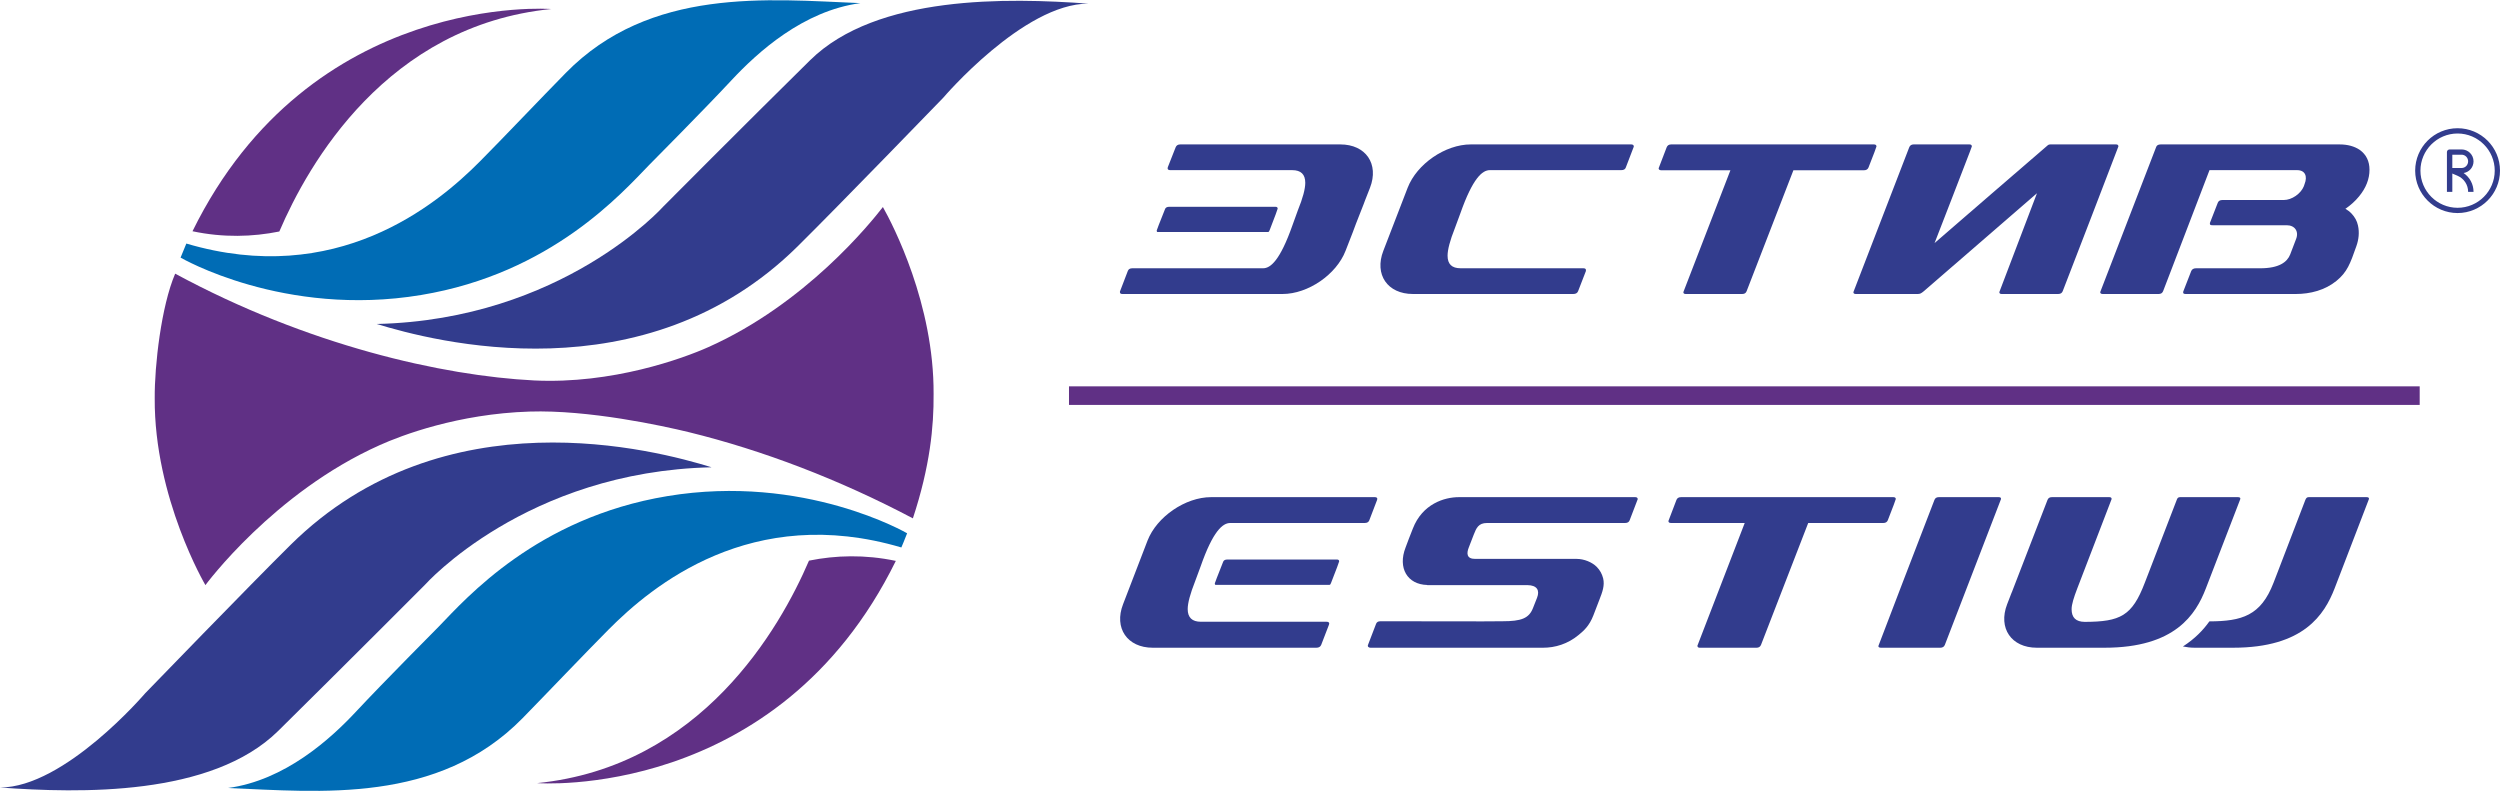 <?xml version="1.0" encoding="UTF-8"?>
<!DOCTYPE svg PUBLIC "-//W3C//DTD SVG 1.1//EN" "http://www.w3.org/Graphics/SVG/1.1/DTD/svg11.dtd">
<!-- Creator: CorelDRAW 2018 (64-Bit) -->
<svg xmlns="http://www.w3.org/2000/svg" xml:space="preserve" width="316px" height="100px" version="1.1" style="shape-rendering:geometricPrecision; text-rendering:geometricPrecision; image-rendering:optimizeQuality; fill-rule:evenodd; clip-rule:evenodd"
viewBox="0 0 199.23 63.01"
 xmlns:xlink="http://www.w3.org/1999/xlink">
 <defs>
  <style type="text/css">
   <![CDATA[
    .fil0 {fill:#603085;fill-rule:nonzero}
    .fil2 {fill:#006CB5;fill-rule:nonzero}
    .fil1 {fill:#323C8D;fill-rule:nonzero}
   ]]>
  </style>
 </defs>
 <g id="Layer_x0020_1">
  <polygon class="fil0" points="192.83,30.77 85.19,30.77 85.19,32.25 192.83,32.25 "/>
  <path class="fil1" d="M105.95 46.59c0.07,0 0.1,-0.1 0.13,-0.17 0.43,-1.1 0.64,-1.66 0.64,-1.7 0,-0.1 -0.06,-0.15 -0.18,-0.15l-8.73 0c-0.19,0 -0.31,0.07 -0.35,0.22 -0.43,1.09 -0.65,1.65 -0.65,1.68 0,0.05 0.01,0.09 0.04,0.12l9.1 0z"/>
  <path class="fil1" d="M109.56 39.6l-10.34 0 -1.64 0 -1.07 0c-2.04,0 -4.32,1.56 -5.06,3.46l-1.95 5.07c-0.74,1.9 0.33,3.47 2.37,3.47l1.06 0 1.65 0 10.33 0c0.19,0 0.32,-0.08 0.38,-0.23l0.62 -1.61c0,-0.04 0.01,-0.06 0.02,-0.07 0,-0.11 -0.07,-0.16 -0.21,-0.16l-10.02 0c-0.7,0 -1.05,-0.34 -1.05,-1.01 0,-0.48 0.2,-1.22 0.59,-2.21l0.44 -1.19c0.99,-2.83 1.76,-3.46 2.36,-3.46l0.7 0 10.01 0c0.21,0 0.32,-0.08 0.37,-0.21 0,0 0.59,-1.53 0.62,-1.62 0.03,-0.08 0.02,-0.12 0.01,-0.14 -0.02,-0.06 -0.09,-0.09 -0.19,-0.09z"/>
  <path class="fil1" d="M150.88 39.6l-16.91 0c-0.19,0 -0.31,0.07 -0.37,0.22 -0.42,1.11 -0.64,1.67 -0.64,1.68 0,0.11 0.07,0.16 0.22,0.16l5.86 0c-0.65,1.69 -3.77,9.77 -3.77,9.78 0,0.1 0.06,0.16 0.18,0.16l4.54 0c0.17,0 0.29,-0.08 0.35,-0.23l3.76 -9.71 5.98 0c0.18,0 0.3,-0.07 0.36,-0.21 0.43,-1.1 0.64,-1.66 0.64,-1.7 0,-0.1 -0.07,-0.15 -0.2,-0.15z"/>
  <path class="fil1" d="M130.31 39.6l-12.78 0 -1.27 0c-1.16,0 -2.91,0.54 -3.67,2.51l-0.31 0.79 0 0 -0.27 0.72c-0.63,1.62 0.14,2.94 1.73,2.98 0,0.01 0,0.01 0,0.01l7.98 0c0.78,0.01 1,0.42 0.77,1.01l-0.32 0.81c-0.32,0.83 -0.93,1.06 -2.43,1.06l-1.56 0.01 0 0 -8.17 -0.01c-0.2,0 -0.3,0.08 -0.35,0.21l-0.64 1.67c-0.06,0.14 0.06,0.23 0.19,0.23l7.05 0 2.68 0 4.03 0c0.95,0 1.97,-0.29 2.86,-1.04 0.39,-0.32 0.83,-0.71 1.15,-1.54 0.09,-0.23 0.47,-1.22 0.48,-1.25 0.24,-0.61 0.43,-1.13 0.3,-1.69 -0.09,-0.35 -0.24,-0.65 -0.52,-0.93 -0.36,-0.36 -0.99,-0.63 -1.6,-0.63 -0.28,0 -1.05,0 -1.88,0l-6.21 0c-0.67,0 -0.69,-0.43 -0.5,-0.91 0.18,-0.48 0.39,-1.01 0.39,-1.01 0.21,-0.53 0.37,-0.94 1.06,-0.94l11 0c0.21,0 0.32,-0.08 0.37,-0.22l0.62 -1.62c0.01,-0.01 0.02,-0.03 0.02,-0.07 0,-0.1 -0.07,-0.15 -0.2,-0.15z"/>
  <path class="fil1" d="M159.28 39.6l-0.09 0 -3.78 0 -0.9 0c-0.18,0 -0.29,0.07 -0.35,0.22 -0.74,1.91 -4.43,11.51 -4.46,11.62 -0.04,0.1 0.06,0.16 0.19,0.16l0.29 0 4.45 0c0.18,0 0.3,-0.08 0.36,-0.23 0.25,-0.64 4.18,-10.84 4.46,-11.58 0.01,-0.02 0.01,-0.02 0.01,-0.02 0.01,-0.03 0,-0.06 0,-0.08 -0.01,-0.06 -0.08,-0.09 -0.18,-0.09z"/>
  <path class="fil1" d="M188.6 39.6l-4.62 0c-0.15,0 -0.21,0.09 -0.27,0.24 -0.19,0.51 -1.21,3.16 -2.24,5.84l-0.29 0.75c-1.01,2.62 -2.52,3.06 -5.11,3.07 -0.48,0.68 -1.16,1.39 -2.11,2 0.3,0.06 0.61,0.1 0.93,0.1l1.18 0 0.58 0 1.31 0c5.64,0 7.28,-2.65 8.09,-4.73 0.01,-0.03 2.69,-7.01 2.72,-7.08 0.06,-0.15 -0.05,-0.19 -0.17,-0.19z"/>
  <path class="fil1" d="M178.35 39.6l-4.62 0c-0.16,0 -0.22,0.09 -0.27,0.24 -0.2,0.51 -1.21,3.16 -2.25,5.84l-0.29 0.75c-1.01,2.64 -1.94,3.1 -4.79,3.11 -0.7,-0.01 -1.04,-0.34 -1.04,-1.01 0,-0.39 0.18,-0.94 0.45,-1.65 1.26,-3.27 2.74,-7.11 2.74,-7.13 0,-0.1 -0.06,-0.15 -0.18,-0.15l-0.09 0 -3.61 0 -0.88 0c-0.18,0 -0.29,0.07 -0.35,0.22 -0.41,1.06 -1.74,4.49 -2.84,7.35 -0.01,0.01 -0.01,0.03 -0.02,0.04l-0.36 0.93c-0.73,1.9 0.34,3.46 2.37,3.46l5.21 0 0.18 0c5.63,0 7.28,-2.65 8.08,-4.73 0.01,-0.03 2.7,-7.01 2.73,-7.08 0.06,-0.15 -0.05,-0.19 -0.17,-0.19z"/>
  <path class="fil1" d="M101.06 18.47c0.07,0 0.1,-0.1 0.13,-0.17 0.42,-1.09 0.63,-1.65 0.63,-1.69 0,-0.1 -0.06,-0.15 -0.18,-0.15l-8.46 0c-0.19,0 -0.31,0.07 -0.35,0.22 -0.43,1.08 -0.65,1.64 -0.65,1.67 0,0.05 0.01,0.09 0.04,0.12l8.84 0z"/>
  <path class="fil1" d="M108.78 15.96l0.4 -1.02c0.73,-1.89 -0.33,-3.45 -2.37,-3.45l-1.02 0 -1.66 0 -10.07 0c-0.19,0 -0.31,0.08 -0.37,0.23l-0.63 1.6c0,0.03 0,0.06 -0.01,0.07 0,0.1 0.07,0.15 0.21,0.15l9.72 0c0.7,0 1.04,0.34 1.04,1.01 0,0.48 -0.19,1.21 -0.59,2.19l-0.43 1.19c-0.99,2.81 -1.75,3.43 -2.34,3.43l-0.7 0 -9.72 0c-0.2,0 -0.31,0.08 -0.36,0.21l-0.62 1.62c-0.01,0.01 -0.01,0.03 -0.01,0.07 0,0.1 0.06,0.15 0.19,0.15l10.08 0 1.65 0 1.04 0c2.03,0 4.29,-1.55 5.02,-3.44l0.6 -1.54c0,-0.01 0,-0.02 0.01,-0.03 0.05,-0.13 0.13,-0.34 0.22,-0.59l0.62 -1.58c0.03,-0.07 0.06,-0.17 0.1,-0.27z"/>
  <path class="fil1" d="M130 11.49l-10.11 0 -1.62 0 -1.06 0c-2.03,0 -4.29,1.55 -5.03,3.45l-1.94 5.03c-0.73,1.89 0.33,3.44 2.36,3.44l1.05 0 1.64 0 10.09 0c0.19,0 0.32,-0.07 0.38,-0.22l0.62 -1.6c0,-0.04 0,-0.06 0.01,-0.07 0,-0.11 -0.07,-0.16 -0.21,-0.16l-9.78 0c-0.7,0 -1.04,-0.33 -1.04,-1 0,-0.48 0.19,-1.21 0.58,-2.19l0.44 -1.19c0.99,-2.81 1.75,-3.44 2.35,-3.44l0.69 0 9.78 0c0.2,0 0.31,-0.07 0.36,-0.2l0.62 -1.62c0.01,-0.01 0.02,-0.03 0.02,-0.07 0,-0.1 -0.07,-0.16 -0.2,-0.16z"/>
  <path class="fil1" d="M149.34 11.49l-16.16 0c-0.18,0 -0.3,0.08 -0.36,0.23 -0.43,1.1 -0.64,1.66 -0.64,1.67 0,0.1 0.07,0.16 0.21,0.16l5.51 0c-0.65,1.67 -3.75,9.7 -3.75,9.71 0,0.1 0.06,0.15 0.18,0.15l4.51 0c0.18,0 0.29,-0.07 0.35,-0.22l3.73 -9.64 5.62 0c0.18,0 0.3,-0.07 0.36,-0.21 0.43,-1.09 0.64,-1.65 0.64,-1.69 0,-0.1 -0.07,-0.16 -0.2,-0.16z"/>
  <path class="fil1" d="M168.64 11.49l-5.25 0c-0.08,0 -0.14,0.02 -0.19,0.06 -0.05,0.03 -9.03,7.8 -9.03,7.8 0,0 2.74,-7.06 2.82,-7.29 0.1,-0.27 0.15,-0.41 0.15,-0.41 0,-0.1 -0.06,-0.16 -0.18,-0.16l-4.46 0c-0.17,0 -0.29,0.08 -0.35,0.23 -0.73,1.89 -4.45,11.52 -4.45,11.54 0,0.1 0.06,0.15 0.19,0.15l4.93 0c0.19,0 0.27,-0.04 0.49,-0.22l9.02 -7.81 -3 7.88c0,0.1 0.06,0.15 0.18,0.15l4.51 0c0.18,0 0.3,-0.07 0.36,-0.22 0.26,-0.66 4.44,-11.51 4.44,-11.54 0,-0.1 -0.06,-0.16 -0.18,-0.16z"/>
  <path class="fil1" d="M188 15.63c0.55,-0.67 0.83,-1.38 0.83,-2.12 0,-0.68 -0.26,-1.21 -0.77,-1.58 -0.43,-0.29 -0.97,-0.44 -1.62,-0.44l-0.9 0 -13.35 0c-0.2,0 -0.33,0.08 -0.37,0.23 -0.95,2.45 -4.45,11.52 -4.45,11.54 0,0.1 0.07,0.15 0.2,0.15l4.46 0c0,0 0.15,0 0.24,-0.07 0.09,-0.07 0.13,-0.2 0.13,-0.2l0.68 -1.77 0 0 3 -7.83 6.98 0c0.65,0 0.84,0.5 0.6,1.1l-0.06 0.18c-0.24,0.6 -0.96,1.1 -1.6,1.1l-4.89 0c-0.19,0 -0.31,0.07 -0.37,0.22l-0.62 1.59c0,0.03 0,0.05 -0.01,0.07 0,0.11 0.07,0.13 0.21,0.13l5.91 0c0.65,0 0.99,0.49 0.75,1.1l-0.47 1.23c-0.24,0.61 -0.89,1.1 -2.38,1.1l-1.73 0 -3.4 0c-0.19,0 -0.32,0.08 -0.38,0.23l-0.63 1.62c0,0.02 0,0.05 -0.01,0.07 0,0.1 0.07,0.13 0.22,0.13l0.07 0 8.67 0c1.19,0 2.35,-0.31 3.25,-1.04 0.87,-0.71 1.1,-1.37 1.59,-2.76 0.19,-0.53 0.26,-1.1 0.13,-1.67 -0.08,-0.36 -0.24,-0.65 -0.51,-0.94 -0.15,-0.16 -0.32,-0.28 -0.49,-0.38 0.41,-0.28 0.78,-0.61 1.09,-0.99z"/>
  <path class="fil0" d="M22.26 18.43c2.3,-5.38 8.57,-16.42 21.67,-17.73 0,0 -19.16,-1.47 -28.59,17.71 2.46,0.52 4.79,0.45 6.92,0.02z"/>
  <path class="fil0" d="M64.47 44.66c-2.31,5.38 -8.58,16.42 -21.67,17.73 0,0 19.16,1.47 28.59,-17.71 -2.47,-0.52 -4.79,-0.45 -6.92,-0.02z"/>
  <path class="fil0" d="M74.4 31.38c0.02,2.59 -0.28,5.75 -1.65,9.91 -5.85,-3.09 -11.95,-5.42 -17.86,-6.87 -2.1,-0.51 -7.97,-1.79 -12.69,-1.64 -5.7,0.18 -10.22,1.9 -11.93,2.67 -8.47,3.78 -13.9,11.16 -13.9,11.16 0,0 -4.09,-6.94 -4.04,-14.9 -0.02,-2.59 0.52,-7.33 1.63,-9.92 10.56,5.71 21.29,8.14 28.61,8.51 6.22,0.3 11.86,-1.75 13.89,-2.66 7.73,-3.45 12.9,-9.87 13.9,-11.16 0.8,1.42 4.08,7.74 4.04,14.9z"/>
  <path class="fil2" d="M33.56 23.49c10.38,-1.72 16.02,-8.15 18.18,-10.37 0,0 4.47,-4.5 6.55,-6.74 2.09,-2.24 5.72,-5.54 10.28,-6.15 -7.34,-0.3 -16.75,-1.3 -23.48,5.56 -1.9,1.93 -5.05,5.25 -6.85,7.06 -3.48,3.51 -11.46,10.07 -23.39,6.54 0,0 -0.31,0.74 -0.46,1.12 0,0 8.23,4.8 19.17,2.98zm19.61 16.03c-10.39,1.72 -16.03,8.15 -18.18,10.37 0,0 -4.47,4.5 -6.56,6.74 -2.08,2.24 -5.72,5.54 -10.27,6.15 7.33,0.3 16.75,1.3 23.48,-5.56 1.89,-1.93 5.05,-5.25 6.85,-7.06 3.48,-3.51 11.41,-10.08 23.34,-6.55 0,0 0.3,-0.7 0.46,-1.13 0,0 -8.19,-4.78 -19.12,-2.96z"/>
  <path class="fil1" d="M64.56 4.78c-5.31,5.23 -11.71,11.67 -11.71,11.67 0,0 -8.04,9.01 -22.83,9.35 4.42,1.35 21.32,5.9 33.55,-6.19 3.19,-3.15 11.59,-11.83 11.59,-11.83 0,0 6.4,-7.51 11.57,-7.51 -6.37,-0.46 -16.86,-0.72 -22.17,4.51zm-41.4 38.62c-3.19,3.15 -11.59,11.83 -11.59,11.83 0,0 -6.41,7.51 -11.57,7.51 6.36,0.46 16.86,0.72 22.17,-4.51 5.3,-5.23 11.71,-11.66 11.71,-11.66 0,0 8.03,-9.02 22.83,-9.35 -4.42,-1.36 -21.32,-5.91 -33.55,6.18z"/>
  <path class="fil1" d="M195.85 10.62c-1.63,0 -2.96,1.33 -2.96,2.96 0,1.63 1.33,2.96 2.96,2.96 1.63,0 2.96,-1.33 2.96,-2.96 0,-1.63 -1.33,-2.96 -2.96,-2.96zm0 6.34c-1.86,0 -3.38,-1.52 -3.38,-3.38 0,-1.87 1.52,-3.38 3.38,-3.38 1.86,0 3.38,1.51 3.38,3.38 0,1.86 -1.52,3.38 -3.38,3.38z"/>
  <path class="fil1" d="M195.43 13.37l0.74 0c0.29,0 0.52,-0.24 0.52,-0.53 0,-0.29 -0.23,-0.53 -0.52,-0.53l-0.74 0 0 1.06zm1.26 1.9c0,-0.56 -0.33,-1.06 -0.84,-1.28l-0.42 -0.18 0 1.46 -0.43 0 0 -3.17c0,-0.12 0.1,-0.21 0.22,-0.21l0.95 0c0.52,0 0.95,0.42 0.95,0.95 0,0.47 -0.34,0.86 -0.79,0.93 0.49,0.34 0.79,0.89 0.79,1.5l-0.43 0z"/>
 </g>
</svg>
